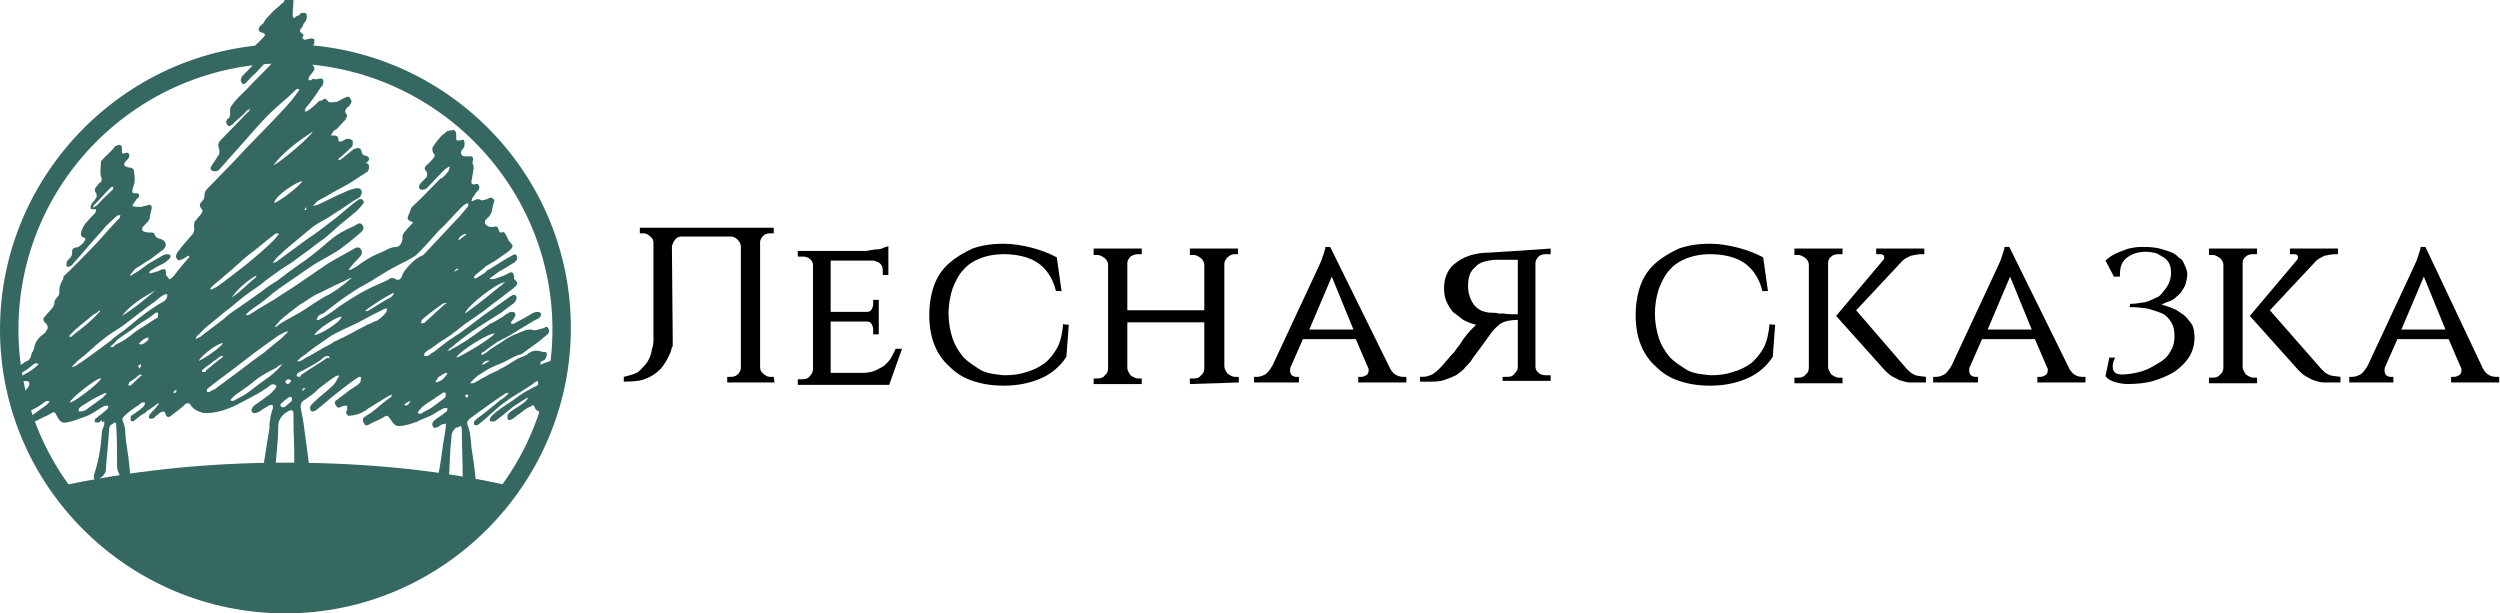 <?xml version="1.0" encoding="UTF-8"?> <svg xmlns="http://www.w3.org/2000/svg" xmlns:xlink="http://www.w3.org/1999/xlink" version="1.1" id="Layer_1" x="0px" y="0px" viewBox="0 0 311.8 76.5" style="enable-background:new 0 0 311.8 76.5;" xml:space="preserve"> <style type="text/css"> .st0{fill:#366862;} </style> <g> <g> <path d="M83.9,42.1c0,0.2,0,0.4,0,0.6v0.5l-0.1,0.1c-0.1,0.3-0.1,0.6-0.3,0.9c-0.3,0.7-0.6,1.2-1.1,1.8c-0.5,0.5-1,0.9-1.8,1.2 c-0.6,0.3-1.6,0.4-2.8,0.4V47c0.8-0.2,1.6-0.4,1.9-0.7s0.7-0.7,1-1.1c0.3-0.5,0.5-0.9,0.6-1.6c0.1-0.3,0.2-0.7,0.2-1.1V30.3 c0-0.3-0.1-0.6-0.4-0.8c-0.2-0.2-0.5-0.4-0.8-0.4h-0.5v-0.7h16.7v0.7h-0.5c-0.3,0-0.6,0.1-0.8,0.3c-0.2,0.2-0.4,0.5-0.4,0.8v15.6 c0,0.3,0.1,0.6,0.4,0.8c0.2,0.2,0.5,0.4,0.8,0.4h0.5l0.1,0.7h-5.9v-0.7h0.5c0.3,0,0.6-0.1,0.8-0.3c0.2-0.2,0.4-0.5,0.4-0.8V30.8 c0-0.3-0.1-0.6-0.4-0.9c-0.2-0.2-0.5-0.4-0.8-0.4H85c-0.3,0-0.6,0.1-0.8,0.4c-0.2,0.2-0.3,0.5-0.4,0.8L83.9,42.1z"></path> <path d="M110.9,48H99.5v-0.7h0.6c0.4,0,0.7-0.1,0.9-0.4c0.2-0.2,0.4-0.5,0.4-0.9V33.1c0-0.3-0.1-0.6-0.4-0.8 c-0.2-0.2-0.5-0.3-0.9-0.3h-0.6v-0.7h8.2c0.3,0,0.5,0,0.8-0.1c0.3,0,0.6-0.1,0.9-0.1c0.3,0,0.6-0.1,0.8-0.2 c0.2-0.1,0.4-0.1,0.6-0.2v3.6h-0.7v-0.6c0-0.3-0.1-0.6-0.3-0.8s-0.5-0.3-0.8-0.4h-5.4v6.4h4.5c0.3,0,0.5-0.1,0.6-0.3 c0.1-0.2,0.2-0.4,0.2-0.6v-0.6h0.7v4.3h-0.7V41c0-0.2-0.1-0.4-0.2-0.6c-0.1-0.2-0.3-0.3-0.6-0.3h-4.5v6.4h4c0.6,0,1.1-0.1,1.6-0.3 c0.4-0.2,0.8-0.4,1.1-0.6c0.3-0.3,0.6-0.6,0.8-0.9c0.2-0.4,0.4-0.7,0.6-1.2h0.8L110.9,48z"></path> <path d="M133.3,40.5l-0.3,4c-0.7,1.1-1.8,2.1-3.2,2.7c-1.4,0.6-2.9,0.9-4.6,0.9c-1.5,0-2.7-0.2-3.9-0.6s-2.1-1-2.9-1.8 c-0.8-0.7-1.5-1.7-1.9-2.8c-0.4-1-0.6-2.3-0.6-3.6c0-1.3,0.2-2.6,0.6-3.7s1-2,1.9-2.8c0.8-0.7,1.8-1.3,2.9-1.8 c1.1-0.4,2.4-0.6,3.9-0.6c1.1,0,2.3,0.2,3.5,0.5c1.1,0.3,2.2,0.7,3.1,1.2l0.6,4.2h-0.7c-0.4-1.7-1.3-2.9-2.4-3.6s-2.6-1-4.2-1 c-1,0-2,0.2-2.8,0.5c-0.8,0.3-1.6,0.8-2.1,1.4c-0.6,0.6-1,1.4-1.4,2.4c-0.3,0.9-0.5,2-0.5,3.1s0.2,2.2,0.5,3.1 c0.3,0.9,0.8,1.7,1.4,2.4c0.6,0.6,1.4,1.1,2.2,1.6c0.8,0.4,1.8,0.5,2.8,0.6h0.1c0.9,0,1.9-0.1,2.7-0.4c0.8-0.2,1.6-0.6,2.3-1.1 c0.6-0.5,1.1-1.1,1.6-2c0.4-0.8,0.6-1.8,0.7-2.9C132.7,40.5,133.3,40.5,133.3,40.5z"></path> <path d="M148.4,47.9v-0.7h0.5c0.4,0,0.7-0.1,0.9-0.4c0.3-0.2,0.4-0.5,0.4-0.9v-5.7h-9.6v5.7c0,0.3,0.2,0.6,0.4,0.9 c0.3,0.2,0.6,0.4,0.9,0.4h0.5v0.7h-6v-0.7h0.5c0.4,0,0.7-0.1,0.9-0.4c0.3-0.2,0.4-0.5,0.4-0.9V33c0-0.3-0.2-0.6-0.4-0.8 c-0.3-0.2-0.6-0.4-0.9-0.4h-0.5V31h6v0.7h-0.5c-0.3,0-0.6,0.1-0.9,0.3c-0.2,0.2-0.4,0.5-0.4,0.8v5.9h9.6V33c0-0.3-0.2-0.6-0.4-0.8 c-0.3-0.2-0.6-0.4-0.9-0.4h-0.5V31h6v0.7H154c-0.3,0-0.6,0.1-0.9,0.4c-0.2,0.2-0.4,0.5-0.4,0.8v12.8c0,0.3,0.2,0.6,0.4,0.9 c0.3,0.2,0.6,0.4,0.9,0.4h0.5v0.7L148.4,47.9z"></path> <path d="M173.2,45.6c0.2,0.5,0.5,0.9,0.8,1.1s0.7,0.3,1,0.3h0.4v0.7h-6v-0.7h0.4c0.2,0,0.4-0.1,0.6-0.2c0.2-0.1,0.3-0.4,0.3-0.6 c0-0.1,0-0.3-0.1-0.4l-1.5-3.5h-6.6l-1.5,3.4c-0.1,0.2-0.1,0.3-0.1,0.5c0,0.3,0.1,0.5,0.2,0.6c0.2,0.1,0.3,0.2,0.5,0.2h0.4v0.7 h-5.6v-0.7h0.4c0.3,0,0.6-0.1,1-0.3c0.3-0.2,0.6-0.6,0.9-1.1l5.6-12c0.2-0.4,0.3-0.7,0.5-1.1c0.1-0.3,0.2-0.6,0.3-0.9 c0.1-0.3,0.2-0.6,0.2-0.8h0.6L173.2,45.6z M168.8,41.1l-2.7-6.6l-2.8,6.6H168.8z"></path> <path d="M193.4,31v0.7h-0.6c-0.4,0-0.7,0.1-0.9,0.3c-0.2,0.2-0.4,0.5-0.4,0.8v12.9c0,0.3,0.1,0.6,0.4,0.8c0.2,0.2,0.5,0.3,0.9,0.3 h0.6v0.7h-6V47h0.6c0.4,0,0.7-0.1,0.9-0.4c0.2-0.2,0.4-0.5,0.4-0.8v-5.9c-1,0-1.8,0.2-2.2,0.5c-0.4,0.3-0.8,0.7-1.1,1.1l-1.3,1.8 c-0.3,0.4-0.6,0.8-0.9,1.2c-0.3,0.4-0.4,0.7-0.5,0.7c-0.2,0.3-0.5,0.5-0.7,0.8c-0.3,0.3-0.6,0.5-1,0.8c-0.4,0.2-0.9,0.4-1.5,0.6 c-0.5,0.2-1.3,0.2-2,0.2h-1V47c0.4,0,0.7,0,1-0.1s0.6-0.2,0.8-0.4c0.3-0.2,0.5-0.4,0.7-0.6c0.2-0.2,0.5-0.5,0.7-0.8 c0.3-0.3,0.5-0.6,0.8-0.9s0.5-0.6,0.7-0.9c0.3-0.3,0.5-0.7,0.7-1l0,0c0.2-0.3,0.5-0.6,0.8-1c0.3-0.3,0.6-0.6,0.8-0.8 c-0.5-0.1-1-0.3-1.6-0.6c-0.4-0.3-0.8-0.6-1.3-1c-0.3-0.4-0.6-0.8-0.8-1.3s-0.3-1-0.3-1.6c0-1.4,0.5-2.6,1.6-3.3 c1-0.8,2.5-1.2,4.2-1.2L193.4,31z M189.3,39.2v-6.8h-1.8c-0.3,0-0.7,0-1.1,0c-1,0.1-1.9,0.3-2.4,0.9c-0.6,0.5-0.9,1.2-0.9,2.3 c0,0,0,0.1,0,0.2c0,0.5,0.1,0.8,0.2,1.2c0.2,0.5,0.4,0.9,0.7,1.2c0.3,0.3,0.6,0.5,0.9,0.6c0.3,0.1,0.7,0.2,1,0.2 c0.4,0,0.7,0,1,0.1c0.3,0,0.5,0,0.7,0C187.7,39.2,189.3,39.2,189.3,39.2z"></path> <path d="M221.4,40.5l-0.3,4c-0.7,1.1-1.8,2.1-3.2,2.7s-2.9,0.9-4.6,0.9c-1.5,0-2.7-0.2-3.9-0.6s-2.1-1-2.9-1.8 c-0.8-0.7-1.5-1.7-1.9-2.8c-0.4-1-0.6-2.3-0.6-3.6c0-1.3,0.2-2.6,0.6-3.7c0.4-1.1,1-2,1.9-2.8c0.8-0.7,1.8-1.3,2.9-1.8 c1.1-0.4,2.4-0.6,3.9-0.6c1.1,0,2.3,0.2,3.5,0.5c1.1,0.3,2.2,0.7,3.1,1.2l0.6,4.2h-0.7c-0.4-1.7-1.3-2.9-2.4-3.6 c-1.1-0.7-2.6-1-4.2-1c-1,0-2,0.2-2.8,0.5c-0.8,0.3-1.6,0.8-2.1,1.4c-0.6,0.6-1,1.4-1.4,2.4c-0.3,0.9-0.5,2-0.5,3.1 s0.2,2.2,0.5,3.1c0.3,0.9,0.8,1.7,1.4,2.4c0.6,0.6,1.4,1.1,2.2,1.6c0.8,0.4,1.8,0.5,2.8,0.6h0.1c0.9,0,1.9-0.1,2.7-0.4 c0.8-0.2,1.6-0.6,2.3-1.1c0.6-0.5,1.1-1.1,1.6-2c0.4-0.8,0.6-1.8,0.7-2.9C220.7,40.5,221.4,40.5,221.4,40.5z"></path> <path d="M228,45.8c0,0.3,0.2,0.6,0.4,0.9c0.3,0.2,0.6,0.4,0.9,0.4h0.5v0.7h-6v-0.7h0.5c0.4,0,0.7-0.1,0.9-0.4 c0.3-0.2,0.4-0.5,0.4-0.9V33c0-0.3-0.2-0.6-0.4-0.8c-0.3-0.2-0.6-0.4-0.9-0.4h-0.5V31h6v0.7h-0.5c-0.4,0-0.7,0.1-0.9,0.3 c-0.3,0.2-0.4,0.5-0.4,0.8L228,45.8L228,45.8z M237.8,46c0.3,0.3,0.6,0.6,0.9,0.7c0.3,0.2,0.8,0.2,1.5,0.3v0.7H239 c-0.2,0-0.5,0-0.8,0c-0.3,0-0.7-0.1-1-0.2c-0.4-0.1-0.7-0.3-1.1-0.5c-0.4-0.2-0.7-0.5-1.1-0.9l-6-6.7l5.9-7 c0.1-0.1,0.1-0.2,0.1-0.3c0-0.3-0.2-0.4-0.5-0.4h-0.5v-0.7h6v0.7h-0.3c-0.5,0-0.9,0.1-1.4,0.2c-0.4,0.2-0.8,0.4-1,0.6l-5.8,6.2 L237.8,46z"></path> <path d="M257.9,45.6c0.2,0.5,0.5,0.9,0.8,1.1s0.6,0.3,1,0.3h0.4v0.7h-6v-0.7h0.4c0.2,0,0.4-0.1,0.6-0.2c0.2-0.1,0.3-0.4,0.3-0.6 c0-0.1,0-0.3-0.1-0.4l-1.5-3.5h-6.6l-1.5,3.4c-0.1,0.2-0.1,0.3-0.1,0.5c0,0.3,0.1,0.5,0.2,0.6c0.2,0.1,0.3,0.2,0.5,0.2h0.4v0.7 h-5.6v-0.7h0.4c0.3,0,0.6-0.1,1-0.3c0.3-0.2,0.6-0.6,0.9-1.1l5.6-12c0.2-0.4,0.3-0.7,0.5-1.1c0.1-0.3,0.2-0.6,0.3-0.9 c0.1-0.3,0.2-0.6,0.2-0.8h0.6L257.9,45.6z M253.4,41.1l-2.7-6.6l-2.8,6.6H253.4z"></path> <path d="M262.6,32.5c0.4-0.4,1-0.8,1.8-1.1c0.3-0.1,0.7-0.3,1.1-0.4c0.5-0.1,0.9-0.2,1.6-0.2h0.4c0.8,0,1.6,0.1,2.2,0.3 c0.7,0.2,1.3,0.4,1.7,0.7c0.2,0.2,0.4,0.4,0.6,0.5c0.2,0.1,0.3,0.4,0.4,0.6c0.2,0.4,0.4,0.9,0.4,1.3s-0.1,0.8-0.2,1.2 s-0.4,0.7-0.6,1.1c-0.1,0.1-0.3,0.3-0.4,0.4c-0.2,0.1-0.3,0.3-0.5,0.4c-0.1,0.1-0.3,0.2-0.6,0.3c-0.3,0.1-0.6,0.2-0.9,0.4 c0.8,0.2,1.5,0.5,1.9,0.7c0.4,0.3,0.8,0.5,1.1,0.8s0.5,0.6,0.8,1c0.2,0.4,0.3,0.9,0.3,1.6c0,0.8-0.2,1.6-0.6,2.3 c-0.4,0.7-1,1.3-1.8,1.9c-0.8,0.5-1.7,0.9-2.7,1.2c-1,0.3-2.2,0.4-3.4,0.4c-1.4-0.1-2.3-0.5-2.6-1l0.5-2.4v0.1h0.7 c-0.2,0.4-0.3,0.7-0.3,1.1c0,0.7,0.4,1,1.1,1h0.3c1.4-0.1,2.6-0.4,3.6-1c0.5-0.3,0.9-0.5,1.3-0.8s0.6-0.6,0.8-0.9 c0.4-0.6,0.6-1.2,0.6-2.1c0-0.7-0.1-1.2-0.4-1.7c-0.3-0.5-0.7-0.9-1.1-1.1c-0.5-0.2-1.1-0.4-1.8-0.6c-0.6-0.1-1.4-0.2-2.3-0.2 l0.1-0.5v0.1c0.5,0,1.1-0.1,1.8-0.2c0.5-0.1,1-0.4,1.7-0.7c0.3-0.2,0.6-0.6,0.9-1s0.5-0.8,0.6-1.3c0.1-0.5,0.1-0.9,0-1.4 c-0.1-0.4-0.3-0.8-0.7-1.1c-0.2-0.1-0.3-0.2-0.5-0.3c-0.2-0.1-0.3-0.2-0.5-0.3c-0.4-0.1-0.9-0.2-1.4-0.2c-1,0-1.8,0.3-2.4,0.8 c-0.6,0.5-0.8,1.1-0.8,2.1c0,0.1,0,0.1,0,0.2l0,0h-0.7v0.1L262.6,32.5z"></path> <path d="M279.7,45.8c0,0.3,0.2,0.6,0.4,0.9c0.3,0.2,0.6,0.4,0.9,0.4h0.5v0.7h-6v-0.7h0.5c0.4,0,0.7-0.1,0.9-0.4 c0.3-0.2,0.4-0.5,0.4-0.9V33c0-0.3-0.2-0.6-0.4-0.8c-0.3-0.2-0.6-0.4-0.9-0.4h-0.5V31h6v0.7h-0.5c-0.4,0-0.7,0.1-0.9,0.3 c-0.3,0.2-0.4,0.5-0.4,0.8V45.8z M289.5,46c0.3,0.3,0.6,0.6,0.9,0.7c0.3,0.2,0.8,0.2,1.5,0.3v0.7h-1.3c-0.2,0-0.5,0-0.8,0 s-0.7-0.1-1-0.2c-0.4-0.1-0.7-0.3-1.1-0.5c-0.4-0.2-0.7-0.5-1.1-0.9l-6-6.7l5.9-7c0.1-0.1,0.1-0.2,0.1-0.3c0-0.3-0.2-0.4-0.5-0.4 h-0.5v-0.7h6v0.7h-0.3c-0.5,0-0.9,0.1-1.4,0.2c-0.4,0.2-0.8,0.4-1,0.6l-5.8,6.2L289.5,46z"></path> <path d="M309.5,45.6c0.2,0.5,0.5,0.9,0.8,1.1c0.3,0.2,0.6,0.3,1,0.3h0.4v0.7h-6v-0.7h0.4c0.2,0,0.4-0.1,0.6-0.2 c0.2-0.1,0.3-0.4,0.3-0.6c0-0.1,0-0.3-0.1-0.4l-1.5-3.5H299l-1.5,3.4c-0.1,0.2-0.1,0.3-0.1,0.5c0,0.3,0.1,0.5,0.2,0.6 c0.2,0.1,0.3,0.2,0.5,0.2h0.4v0.7H293v-0.7h0.4c0.3,0,0.6-0.1,1-0.3c0.3-0.2,0.6-0.6,0.9-1.1l5.6-12c0.2-0.4,0.3-0.7,0.5-1.1 c0.1-0.3,0.2-0.6,0.3-0.9c0.1-0.3,0.2-0.6,0.2-0.8h0.6L309.5,45.6z M305,41.1l-2.7-6.6l-2.8,6.6H305z"></path> </g> <g> <path class="st0" d="M35.6,76.5C16,76.5,0,60.6,0,41.1S16,5.5,35.6,5.5c19.7,0,35.6,15.9,35.6,35.4S55.2,76.5,35.6,76.5z M35.6,7.9C17.2,7.9,2.3,22.8,2.3,41.1s14.9,33.1,33.3,33.1s33.3-14.8,33.3-33.1S53.9,7.9,35.6,7.9z"></path> <path class="st0" d="M69.4,48.9c-0.1-0.1-0.4-0.4-0.4-0.7c-0.1-0.5-0.3-1.1-0.3-1.6c0-0.3,0-0.5,0.3-0.8c0.1-0.1,0.3-0.4,0.1-0.7 c-0.1-0.3-0.4-0.1-0.7,0c-0.1,0-0.1,0.1-0.3,0.1c-0.1,0.1-0.4,0.1-0.7,0.3c0-0.4,0.1-0.5,0.3-0.5c0.3-0.1,0.4-0.3,0.5-0.7 c0-0.3,0-0.4-0.3-0.4c-0.1,0-0.4,0-0.5-0.1c-0.4-0.1-0.8-0.1-1.2,0.1c-0.1,0.1-0.3,0.1-0.4,0.3c-0.5,0.3-1.1,0.4-1.5,0.7 c-0.7,0.4-1.2,0.8-1.9,1.1c-0.4,0.3-0.8,0.4-1.4,0.7c-0.4,0.3-1,0.5-1.4,0.8c-0.3,0.1-0.4,0.3-0.7,0.3c-0.1,0-0.1,0-0.3,0 c0.4-0.4,0.8-0.9,1.4-1.2c0.7-0.5,1.5-0.9,2.3-1.2c1-0.4,1.6-0.9,2.6-1.2c0,0,0,0,0.1,0c0.7-0.5,1.5-1.1,2.2-1.6 c0.4-0.3,0.8-0.7,1.1-0.9c0.1-0.1,0.3-0.4,0.1-0.7c-0.1-0.3-0.4-0.3-0.5-0.1c-0.1,0-0.3,0.1-0.4,0.1c-0.4,0.1-0.8,0.3-1.2,0.1 c-0.3,0-0.5,0-0.8,0.1c-1,0.4-1.9,0.7-2.7,1.3c-0.7,0.5-1.5,0.9-2.2,1.5c-0.1,0.1-0.3,0.1-0.5,0.3c0,0,0-0.1-0.1-0.1 c0.1-0.1,0.1-0.3,0.3-0.3c0.5-0.4,1.2-0.9,1.8-1.3c0.3-0.1,0.5-0.3,0.8-0.4c1-0.5,1.8-1.1,2.7-1.6c0.5-0.3,1.1-0.7,1.6-0.9 c0.1-0.1,0.3-0.3,0.3-0.5c-0.1-0.3-0.3-0.3-0.5-0.3s-0.5,0.1-0.8,0.3c-0.7,0.4-1.4,0.8-2,1.1c-0.1,0.1-0.3,0.1-0.4,0.1 c0,0,0-0.1-0.1-0.1c0.1-0.3,0.4-0.5,0.5-0.8c0.1-0.1,0.1-0.4,0-0.5c-0.1-0.1-0.3-0.1-0.4-0.1c-0.1,0-0.3,0-0.3,0.1 c-0.3,0.1-0.5,0.3-0.8,0.5c-0.5,0.3-1.1,0.7-1.6,0.9c-1.2,0.8-2.4,1.8-3.8,2.6c-0.4,0.3-0.8,0.4-1.2,0.7c0,0-0.1,0-0.3,0 c0.4-0.3,0.7-0.5,1-0.8c1.8-1.5,3.8-2.7,5.7-3.9c0.5-0.4,1.1-0.8,1.6-1.2c0.3-0.3,0.4-0.7,0.3-0.8c-0.1-0.3-0.4-0.3-0.8,0 c-1.1,0.8-2.3,1.6-3.4,2.4c-1.2,0.9-2.4,1.9-3.7,2.7c-0.8,0.5-1.6,1.2-2.4,1.8c-0.3,0.1-0.5,0.4-0.8,0.5c-0.1,0-0.3,0-0.4,0 c0-0.1,0-0.3,0.1-0.4c0.1-0.1,0.4-0.4,0.7-0.5c0.7-0.5,1.2-0.9,1.9-1.3c0.8-0.5,1.6-1.2,2.4-1.8c1-0.7,1.8-1.2,2.7-1.9 c0.8-0.7,1.8-1.3,2.6-2c0.4-0.3,0.7-0.5,1-0.8s0.3-0.5-0.1-0.8c-0.1-0.1-0.1-0.3-0.1-0.4c0-0.5-0.3-0.7-0.7-0.4 c-0.5,0.3-1.2,0.5-1.8,0.7c-0.1,0-0.3,0-0.5,0v-0.1c0.4-0.3,0.7-0.5,1.1-0.8c0.7-0.4,1.4-0.8,2-1.2c0.1-0.1,0.3-0.3,0.3-0.4 s0-0.4-0.1-0.5c-0.1-0.1-0.3-0.1-0.4,0c-1,0.5-2,1.2-3,1.8c-0.3,0.1-0.4,0.3-0.5,0.4c-0.4,0.3-0.7,0.4-1.1,0.7c0,0-0.1,0-0.3,0 c0-0.1,0-0.1,0.1-0.3c0.4-0.4,1-0.8,1.4-1.2c0.7-0.4,1.4-0.8,1.9-1.2c0.4-0.3,0.8-0.5,1.2-0.9c0.3-0.3,0.3-0.5,0-0.8 c-0.1-0.1-0.3-0.3-0.3-0.4C63,29,62.8,28.8,62.6,29c-0.3,0-0.3,0-0.4-0.3c-0.1-0.5-0.3-0.5-0.7-0.4c-0.3,0.1-0.8-0.1-1-0.4 c-0.1-0.4,0.1-0.5,0.3-0.7l0.1-0.1c0.3-0.3,0.5-0.7,0.5-1.1c0-0.1,0.1-0.3,0.1-0.5c0.1-0.3,0.3-0.5,0-0.7c-0.3-0.3-0.4-0.1-0.7,0 c-0.1,0-0.1,0.1-0.3,0.1c-0.1,0-0.3,0.1-0.4,0.1c-0.5-0.3-0.8-0.1-1.2,0.1c0,0,0,0-0.1,0c0-0.1,0.1-0.3,0.1-0.4 c0.3-0.3,0.4-0.7,0.7-0.9c0.1-0.1,0.3-0.4,0.1-0.7c-0.1-0.3-0.4-0.1-0.5-0.1c0,0,0,0-0.1,0c-0.3,0-0.3-0.1-0.3-0.4 c0-0.1,0.1-0.4,0.1-0.5c0-0.3,0.1-0.4,0.1-0.7c0.1-0.3,0.1-0.7,0-0.9c-0.1-0.1-0.1-0.4,0-0.5c0-0.4,0-0.5-0.4-0.5 c-0.3,0-0.4,0-0.7,0c-0.4-0.1-0.5-0.4-0.3-0.8c0.1-0.1,0.3-0.3,0.3-0.4s0.1-0.4,0-0.7c-0.1-0.3-0.3-0.1-0.5-0.1h-0.1 c-0.3,0.1-0.4,0-0.4-0.3c0-0.1,0-0.1,0-0.3c0-0.3,0-0.5-0.3-0.7c-0.1,0-0.4,0.1-0.7,0.1c-0.3,0.1-0.4,0.4-0.7,0.5 c-0.4,0.4-0.8,0.9-1.2,1.5c-0.1,0.1-0.1,0.4,0,0.7c0.3,0.4,0.3,0.5-0.1,0.9c-0.3,0.3-0.4,0.5-0.7,0.7c-0.3,0.3-0.3,0.5,0,0.8 c0.1,0.3,0.1,0.4,0,0.7c-0.3,0.3-0.4,0.4-0.7,0.7c-0.3,0.3-0.3,0.7-0.1,0.8c0.1,0.1,0.5,0.1,0.8-0.1l0,0c0.8-0.8,1.5-1.6,2.3-2.4 c0.1-0.1,0.3-0.1,0.4-0.3c0.1,0,0.3,0,0.1,0.3c0,0.1-0.1,0.3-0.1,0.3c-0.3,0.3-0.5,0.7-1,0.9c-1.1,1.1-2.2,2.3-3.4,3.4 c-0.1,0.1-0.3,0.3-0.3,0.5c-0.1,0.3-0.1,0.4-0.3,0.7c-0.1,0.4-0.1,0.5,0.3,0.7c0.3,0.1,0.4,0.1,0.1,0.4c-0.3,0.3-0.5,0.5-0.8,0.9 c-0.3,0.3-0.3,0.5-0.3,0.8c0,0.5-0.3,1.1-0.8,1.1c-0.7,0-1.2,0.4-1.9,0.7c-1.1,0.4-2.2,1.1-3.1,1.8c-0.3,0.1-0.5,0.3-0.8,0.4 c0,0,0-0.1-0.1-0.1c0.1-0.1,0.3-0.4,0.4-0.5c0.3-0.4,0.7-0.7,1-1.1c0.3-0.3,0.3-0.7,0.1-0.9c-0.1-0.3-0.5-0.3-0.8-0.1 c-1.2,0.7-2.4,1.3-3.5,2c-1.2,0.8-2.3,1.6-3.5,2.4c-1,0.7-1.9,1.2-2.9,1.9c-0.7,0.4-1.5,0.9-2.2,1.3c-0.4,0.3-0.8,0.5-1.1,0.7 c-0.1,0-0.1,0-0.3,0c0,0,0,0,0-0.1c0.1-0.1,0.1-0.1,0.3-0.3c0.3-0.3,0.7-0.5,1.1-0.8c0.7-0.5,1.2-0.9,1.9-1.5 c0.5-0.4,1.2-0.9,1.8-1.3c1-0.7,1.9-1.3,2.9-2c0.7-0.5,1.5-0.9,2.2-1.3c0.7-0.4,1.4-0.8,2-1.3c0.7-0.5,1.5-1.2,2.2-1.8 c0.3-0.3,0.3-0.7,0.1-0.8c-0.1-0.3-0.5-0.3-0.7-0.1c-0.5,0.3-1.1,0.5-1.6,0.8c-1,0.5-1.8,1.2-2.6,1.9c-1,0.8-1.9,1.6-3,2.3 c-1,0.7-1.8,1.3-2.7,2c-0.7,0.4-1.4,0.9-1.9,1.3c-1,0.7-1.8,1.3-2.7,1.9c-0.7,0.5-1.4,0.9-2,1.5c-1,0.8-2,1.5-3,2.3 c-0.1,0.1-0.4,0.1-0.5,0.3c0,0,0-0.1-0.1-0.1c0.1-0.1,0.1-0.3,0.3-0.4c0.3-0.3,0.5-0.5,0.8-0.8c0.8-0.7,1.6-1.3,2.4-2 c0.7-0.5,1.4-1.1,2-1.6c0.8-0.7,1.8-1.3,2.6-1.9c0.8-0.7,1.6-1.2,2.4-1.8c0.7-0.5,1.5-0.9,2.2-1.5c1-0.7,1.8-1.3,2.7-2 c0.8-0.5,1.5-1.2,2.3-1.9c0.8-0.7,1.6-1.3,2.4-2c0.3-0.3,0.5-0.5,0.8-0.9c0.1-0.1,0.1-0.4-0.1-0.5c-0.1-0.1-0.4-0.1-0.5,0 c-1,0.7-1.8,1.5-2.7,2.2c-1.2,0.9-2.4,1.9-3.8,2.8c-1.2,0.9-2.6,1.9-3.8,2.8c-0.1,0-0.1,0-0.4,0.1c0.3-0.4,0.5-0.7,1-1.1 c0.7-0.7,1.5-1.3,2.2-1.9c1.1-0.9,2-1.8,3.3-2.4c0.7-0.4,1.2-0.8,1.9-1.2c0.8-0.5,1.5-1.1,2.3-1.5c0.3-0.1,0.5-0.7,0.4-0.9 c-0.1-0.3-0.4-0.4-0.8-0.3c-0.5,0.1-1,0.3-1.4,0.5c-1.2,0.5-2.3,1.1-3.4,1.6c-0.1,0-0.3,0-0.4,0.1v-0.1c0.3-0.3,0.4-0.5,0.8-0.7 c1-0.5,1.9-1.1,2.9-1.6c1-0.5,1.9-1.2,2.9-1.8c0.3-0.1,0.4-0.7,0.3-0.9c-0.1-0.3-0.5-0.3-0.8-0.1c-0.5,0.3-1,0.5-1.5,0.9 c-1.1,0.7-2,1.2-3.1,1.9c-1,0.5-1.8,1.2-2.7,1.8c0.5,1.1,0.3,1.1,0.1,1.1v-0.1c0.1-0.1,0.1-0.3,0.3-0.3c0.7-0.5,1.2-1.1,1.9-1.6 c0.3-0.3,0.5-0.5,0.8-0.7c1-0.5,2-1.1,2.9-1.8c0.7-0.4,1.2-0.9,1.9-1.5c0.4-0.3,0.3-0.7-0.3-0.8c-0.3-0.1-0.4-0.3-0.4-0.5 c-0.1-0.4-0.3-0.5-0.7-0.4c-0.1,0-0.1,0.1-0.3,0.1c-0.5,0.4-1.1,0.9-1.6,1.3c0,0-0.1,0-0.3,0.1c0,0,0,0,0-0.1 c0.1-0.1,0.1-0.3,0.3-0.3c0.4-0.4,1-0.9,1.4-1.3c0.1-0.1,0.1-0.4,0.1-0.7c0-0.1-0.4-0.3-0.5-0.3c-0.3,0-0.5,0.1-0.8,0.3 c-0.4,0.1-0.5,0.1-0.5-0.3c0-0.3-0.3-0.4-0.5-0.4c-0.1,0-0.3,0-0.4,0c0.1-0.4,0.4-0.7,0.7-0.8c0.4-0.4,0.7-0.8,1.1-1.2 c0.1-0.3,0.3-0.4,0.1-0.7c-0.3-0.3-0.1-0.5,0.1-0.8c0.1-0.1,0.3-0.1,0.3-0.3c0.3-0.3,0.3-0.5,0.1-0.8c-0.1-0.3-0.4-0.3-0.7-0.1 c-0.3,0.1-0.7,0.4-1,0.5c-0.8,0.1-1,0.1-1.1-0.1c-0.3-0.3-0.4-0.4-0.7-0.1c-0.1,0-0.3,0.1-0.4,0.1c-0.4,0.4-0.8,0.8-1.4,1.2 c0,0-0.1,0.1-0.3,0.1c0,0,0,0-0.1,0c0-0.1,0.1-0.3,0.1-0.4c0.7-0.8,1.4-1.8,1.9-2.6c0.1-0.1,0.3-0.3,0.3-0.4 c0.1-0.4,0-0.8-0.4-0.7c-0.1,0-0.4,0.1-0.5,0.1C39.1,9.8,39,9.8,38.8,10c-0.1,0-0.3,0-0.3,0c0-0.1,0-0.3,0-0.3 c0.1-0.3,0.3-0.4,0.5-0.7c0.3-0.4,0.3-0.5,0-0.9c-0.1-0.3-0.1-0.4,0-0.7c0.1-0.1,0.1-0.1,0.3-0.3c0.4-0.5,0.3-0.8-0.3-0.9 c-0.3-0.1-0.3-0.3-0.1-0.4c0.1-0.1,0.3-0.3,0.3-0.4s0-0.4,0-0.5c-0.1-0.1-0.3-0.1-0.5-0.1c-0.1,0-0.3,0.1-0.4,0.1 C38,5,37.9,5,37.7,4.7c0.3-0.4,0.1-0.4,0-0.5C37.5,4,37.3,4,37.5,3.6c0.1-0.1,0.3-0.3,0.3-0.5c0.1-0.3,0.4-0.4,0.4-0.7 c0.1-0.1,0.1-0.5,0-0.7c-0.1-0.1-0.4-0.1-0.5-0.1s-0.3,0.1-0.4,0.3C37.1,2,36.9,2,36.8,2.2c-0.1,0.1-0.3,0-0.3-0.3 c0-0.7,0.1-1.2,0.1-1.9c-0.4,0-0.7,0-1.1,0c-0.1,0.1-0.1,0.4-0.3,0.4c-0.5,0.5-1.1,0.9-1.6,1.5c-0.3,0.3-0.5,0.5-0.7,0.9 c0,0.1-0.3,0.3-0.4,0.4c-0.4,0.4-0.3,0.8,0.3,0.9c0.3,0.1,0.3,0.3,0.1,0.5c-0.4,0.5-1,0.9-1.4,1.5c-0.1,0.1-0.3,0.4-0.4,0.5 c-0.3,0.4,0,0.7,0.4,0.7c0.1,0,0.3,0,0.4,0.1c0,0.1-0.1,0.3-0.1,0.4c-0.4,0.5-0.8,0.9-1.4,1.5c-0.1,0.1-0.3,0.3-0.3,0.4 c-0.1,0.3-0.1,0.5,0.1,0.7s0.4,0,0.5-0.1c0.4-0.4,0.7-0.8,1.1-1.1c0.8-0.8,1.6-1.8,2.4-2.6c0.3-0.3,0.7-0.7,1.1-0.9 c0.1-0.1,0.3,0,0.4-0.1c0,0.1,0,0.3-0.1,0.4c-0.5,0.7-1.2,1.3-1.8,2c-1,1.1-2,2-3,3.1c-0.7,0.7-1.4,1.3-2,2.2 c-0.1,0.1-0.1,0.4-0.1,0.7c0,0.4,0,0.7-0.3,0.8c-0.1,0.1-0.3,0.4-0.1,0.7s0.4,0.3,0.5,0.1c0.1,0,0.3-0.1,0.4-0.3 c0.5-0.5,1.1-0.9,1.6-1.5c0.1-0.1,0.3-0.1,0.4-0.3c0,0,0,0,0,0.1c-0.1,0.1-0.1,0.3-0.3,0.4c-1.1,1.1-2.2,2.3-3.3,3.4 c-0.1,0.1-0.3,0.3-0.3,0.4c-0.1,0.3-0.1,0.4,0,0.7c0.1,0.3,0.1,0.5,0,0.8c-0.3,0.4-0.5,0.8-0.8,1.2s-0.3,0.7,0,0.8 s0.5,0.1,0.8-0.1c0.8-0.9,1.6-1.8,2.4-2.7c1.2-1.3,2.4-2.8,3.8-4.2c1.1-1.1,2.3-2,3.4-3.1l0.1-0.1c0.1,0,0.3,0,0.3,0 c0,0.1,0,0.3-0.1,0.3c-0.5,0.7-1.1,1.5-1.8,2.2c-2,2.2-4.2,4.3-6.2,6.5c-1.1,1.1-2.2,2.3-3.3,3.4c-0.3,0.3-0.4,0.5-0.4,0.9 c0,0.3-0.1,0.5-0.3,0.7c-0.3,0.3-0.4,0.5-0.1,0.9c0.3,0.3,0.1,0.5-0.1,0.8c-0.3,0.3-0.4,0.5-0.7,0.8c-0.1,0.3-0.1,0.4-0.1,0.7 c0.1,0.3,0,0.5-0.1,0.8c-0.7,0.8-1.4,1.6-2,2.4c-0.1,0.3-0.3,0.5,0,0.8c0.1,0.3,0.4,0.1,0.7,0c0.3-0.1,0.4-0.3,0.7-0.4 c0,0,0,0,0.1,0c0,0.1,0,0.3-0.1,0.3c-0.4,0.5-1,1.1-1.5,1.8c-0.1,0.1-0.3,0.4-0.4,0.5c-0.1,0.1-0.4,0.4-0.5,0.3 c-0.1-0.1-0.3-0.4-0.4-0.5c0,0,0-0.1,0-0.3c0-0.4-0.1-0.5-0.5-0.4c-0.3,0.1-0.5,0.3-0.8,0.3C19.3,34,19,34,18.7,34.1 c0,0,0-0.1-0.1-0.1c0.1-0.1,0.1-0.3,0.3-0.3c0.4-0.3,0.8-0.5,1.2-0.7c0.3-0.1,0.7-0.4,1-0.7c0.1-0.1,0.3-0.4,0.1-0.5 c-0.1-0.1-0.3-0.1-0.4-0.1s-0.3,0.1-0.4,0.1c-0.7,0.4-1.2,0.7-1.9,1.1c-0.4,0.3-0.7,0.5-1.1,0.8c-0.4,0.3-0.7,0.4-1.1,0.7 c0,0,0-0.1-0.1-0.1c0.3-0.3,0.4-0.5,0.7-0.8c0.7-0.4,1.2-0.8,1.9-1.2c0.5-0.4,1.1-0.8,1.6-1.2c0.5-0.5,0.3-1.1-0.4-1.3 c-0.3-0.1-0.5-0.1-0.7-0.5c0-0.3-0.3-0.3-0.5-0.3s-0.5,0-0.8-0.1c-0.3-0.1-0.4-0.4-0.1-0.7c0.1-0.1,0.3-0.3,0.4-0.4 c0.3-0.3,0.4-0.5,0.4-0.9c0-0.1,0.1-0.3,0.1-0.4c0-0.1,0.1-0.3,0.1-0.4c0.1-0.4-0.1-0.7-0.5-0.5c-0.1,0-0.3,0.1-0.4,0.1 c-0.1,0-0.3,0.1-0.4,0.1c-0.4,0-0.7,0-1.1-0.1c0.1-0.3,0.3-0.5,0.5-0.8c0-0.1,0.1-0.1,0.3-0.3c0-0.1,0.1-0.3,0-0.4 c0-0.1-0.3-0.1-0.4-0.1h-0.1c-0.3,0-0.3-0.1-0.3-0.4c0.1-0.4,0.3-0.8,0.3-1.2c0-0.1,0-0.3,0-0.3c0-0.3-0.1-0.7-0.1-0.9 c0-0.3-0.3-0.3-0.4-0.4c-0.1,0-0.4,0-0.5-0.1c-0.4-0.1-0.4-0.4-0.1-0.7c0.1-0.1,0.3-0.3,0.4-0.5c0.1-0.4-0.1-0.7-0.5-0.5 c-0.4,0.1-0.4,0.1-0.4-0.4c0-0.1,0-0.3,0-0.3c0-0.3-0.3-0.4-0.5-0.3c-0.1,0-0.1,0.1-0.3,0.1c-0.5,0.7-1.2,1.2-1.8,1.9 c-0.1,1.3-0.1,1.6,0,1.9s0.1,0.4,0,0.7c-0.3,0.1-0.4,0.4-0.5,0.5c-0.3,0.3-0.4,0.5-0.1,0.9c0.1,0.3,0.1,0.5-0.1,0.7 c-0.1,0.3-0.4,0.4-0.5,0.7c-0.1,0.1-0.1,0.4-0.1,0.5c0,0.1,0.3,0.1,0.4,0.1s0.3,0,0.3,0c0,0.1-0.1,0.3-0.1,0.4 c-0.3,0.4-0.7,0.7-1,1.1c-0.4,0.4-0.7,0.9-0.8,1.5c0,0.3,0,0.4,0.3,0.5c0.3,0.1,0.3,0.3,0.1,0.5c-0.1,0.3-0.4,0.4-0.7,0.7 C9.1,30.9,9,31,9,31.4c0,0.4-0.1,0.7-0.4,0.9c-0.1,0.1-0.3,0.3-0.3,0.5c0,0.1,0,0.3,0,0.4c0.1,0.1,0.3,0.1,0.4,0 c0.1,0,0.3-0.1,0.4-0.3c1.2-1.3,2.4-2.8,3.7-4.2c0.5-0.7,1.2-1.2,1.8-1.8c0.1-0.1,0.3,0,0.4-0.1c0,0.1,0,0.3-0.1,0.4 c-1.2,1.2-2.3,2.6-3.5,3.8c-1.1,1.1-2.2,2.3-3.4,3.4c-0.1,0.1-0.1,0.1-0.1,0.3c-0.1,0.3-0.3,0.5-0.4,0.9c-0.1,0.3-0.1,0.4-0.1,0.7 c0,0.4,0,0.5-0.3,0.8c-0.1,0.1-0.3,0.4-0.3,0.5c0,0.7-0.4,0.9-0.7,1.3c-0.3,0.3-0.4,0.5-0.7,0.8c0,0.3,0.1,0.5,0.4,0.7 C6,40.7,6,41,5.8,41.2c-0.1,0.3-0.4,0.5-0.7,0.7c-0.4,0.4-0.7,0.8-0.8,1.3c0,0.1-0.1,0.3-0.1,0.4c-0.1,0.3-0.3,0.4-0.3,0.7 c-0.1,0.4-0.3,0.7-0.7,0.8c-0.4,0.3-0.8,0.5-1.2,0.9c0.1,0.7,0.3,1.3,0.4,1.9c0.1-0.1,0.3-0.1,0.4-0.3c0.3-0.1,0.5-0.1,0.8,0 c0.1,0.3,0.1,0.4-0.1,0.7C3.3,48.6,3,48.9,2.9,49c0.1,0.8,0.4,1.6,0.7,2.3c0.7-0.3,1.4-0.7,1.9-1.1c0.1-0.1,0.3-0.3,0.7-0.1 c-0.1,0.1-0.3,0.3-0.4,0.4c-0.5,0.4-1,0.7-1.5,1.1c-0.3,0.1-0.4,0.4-0.3,0.7c0.1,0.3,0.4,0.3,0.7,0.1c0.5-0.3,1.1-0.5,1.6-0.8 c0.5-0.3,0.5-0.3,0.8,0.3c0.3,0.5,0.5,0.9,1.1,0.8c0.8-0.1,1.5-0.4,2.3-0.7c0.4-0.1,0.7-0.3,1.1-0.5c0.5-0.3,1-0.7,1.5-0.9 c0.1,0,0.3,0,0.4,0c0,0.1,0,0.3-0.1,0.4c-0.3,0.3-0.5,0.4-0.8,0.7c-0.3,0.1-0.4,0.4-0.7,0.5c-0.1,0.1-0.1,0.3-0.1,0.4 c0.1,0.1,0.3,0.1,0.4,0.1c0.3,0,0.4-0.3,0.5-0.3c0,0.3,0.1,0.3,0.3,0.1c0,0.1,0,0.4,0,0.5c-0.1,0.3-0.3,0.7-0.3,0.9 c-0.1,1.9-0.4,3.6-1,5.4v0.1c0,0.4,0.1,0.5,0.4,0.4c0.5-0.1,1.1-0.7,1.1-1.2c0.1-1.6,0.3-3.2,0.4-4.9c0-0.4,0.1-0.7,0.4-0.8 c0.4-0.3,0.5-0.3,0.5,0.3c0.1,1.6,0.1,3.2,0.1,4.9c0,0.4,0.1,0.7,0.3,1.1c0.1,0.4,0.5,0.5,1,0.4c0.3-0.1,0.4-0.4,0.3-0.8 c-0.1-1.3-0.3-2.6-0.5-3.9c-0.1-0.8,0-1.6-0.4-2.4c-0.1-0.3,0-0.4,0.3-0.7c0.4-0.4,1-0.8,1.4-1.1c0.3-0.1,0.5-0.4,0.7-0.5 c0.1,0,0.3,0,0.4,0c0,0.1-0.1,0.3-0.1,0.4c-0.4,0.4-0.8,0.7-1.4,1.1c-0.1,0.1-0.3,0.1-0.3,0.3c0,0.1,0,0.4,0,0.5 c0,0,0.3,0.1,0.4,0c0.4-0.3,0.8-0.7,1.2-0.9c0.3-0.1,0.4-0.4,0.7-0.5c0.4-0.3,0.7-0.5,1.1-0.8h0.1c0,0.1,0,0.1,0,0.1 c-0.3,0.3-0.5,0.7-0.8,0.9c-0.1,0.1-0.3,0.4-0.4,0.5c-0.1,0.3,0,0.5,0.3,0.4c0.3,0,0.4-0.1,0.5-0.3c0.3-0.1,0.4-0.4,0.7-0.5 c0.3-0.1,0.4-0.1,0.5,0.1c0.1,0.5,0.4,0.7,0.8,0.3c0.5-0.4,1.1-0.8,1.5-1.2c0.1-0.1,0.3-0.3,0.4-0.3c0.1,0,0.3,0,0.4,0.1 c0.4,0.7,1,0.9,1.6,1.1c1.4,0.1,2.6-0.3,3.8-0.8c0.8-0.4,1.6-0.8,2.3-1.2c0.8-0.4,1.6-0.9,2.4-1.5c0.1-0.1,0.4-0.1,0.5,0 c0.3,0.1,0.1,0.4,0,0.5c-0.3,0.3-0.4,0.5-0.7,0.7c-0.5,0.4-1.2,0.9-1.8,1.3c-0.4,0.3-0.5,0.7-0.4,0.8c0.1,0.3,0.5,0.3,1,0 c0.4-0.3,0.8-0.5,1.1-0.7c0.1-0.1,0.3-0.1,0.5-0.1c0,0.1,0.1,0.4,0,0.5c-0.1,0.4-0.3,0.9-0.3,1.3c-0.1,0.4-0.1,0.8-0.1,1.2 c-0.3,1.6-0.5,3.2-0.8,4.9c-0.1,0.8-0.4,1.6-0.5,2.6c0,0.3-0.1,0.5-0.1,0.8c0,0.1,0,0.4,0.1,0.5c0.1,0.1,0.4,0.1,0.5-0.1 c0-0.1,0.1-0.1,0.3-0.3c0.3-0.1,0.5-0.4,0.8-0.5s0.4-0.5,0.4-0.8c0-0.5,0-1.1,0-1.6c0.1-1.9,0.4-3.9,0.4-5.8c0-1.1,0.7-1.6,1.4-2 c0.3-0.1,0.5,0,0.5,0.4c0,0.3,0,0.7,0,0.9c0,1.5,0.1,2.8,0.1,4.3c0,1.2,0,2.3,0,3.5c0,0.8,0.7,1.6,1.4,1.8c0.5,0,0.8-0.1,0.8-0.8 c0-0.5-0.1-0.9-0.1-1.5c-0.3-2-0.5-3.9-0.8-5.9c-0.1-1.1-0.3-2-0.5-3.1c0-0.4,0-0.5,0.3-0.8c0.7-0.5,1.4-0.9,1.9-1.5 c0.7-0.5,1.4-1.1,2.2-1.6c0.1,0,0.3-0.1,0.3-0.1s0,0.1,0.1,0.1c-0.3,0.4-0.4,0.8-0.7,1.1c-0.8,0.8-1.8,1.5-2.6,2.3 c-0.3,0.3-0.4,0.5-0.3,0.8c0.1,0.3,0.4,0.3,0.8,0c0.5-0.4,1.1-0.9,1.8-1.5c1-0.8,2-1.6,3-2.3c0.1-0.1,0.3-0.1,0.4-0.3 c0.3,0,0.4,0,0.3,0.3c0,0.3-0.1,0.5-0.4,0.7c-0.4,0.3-0.8,0.5-1.2,0.8c-0.4,0.4-1,0.7-1.4,1.1c-0.3,0.1-0.3,0.4-0.1,0.7 s0.4,0.3,0.7,0.1c0.1,0,0.3-0.1,0.3-0.1c0.1,0,0.3,0,0.4,0c0,0.1,0,0.3,0,0.4c0,0.3-0.3,0.4,0,0.7c0.1,0.3,0.4,0.1,0.7,0.1 c0.8-0.1,1.5-0.5,2-0.9c0.8-0.5,1.8-1.1,2.6-1.6c0,0,0.1,0,0.3-0.1c-0.1,0.1-0.1,0.3-0.1,0.3c-0.8,0.5-1.5,1.2-2.3,1.8 c-0.3,0.3-0.7,0.4-1,0.7c-0.3,0.1-0.3,0.5-0.1,0.8c0.1,0.3,0.4,0.3,0.7,0.1l0,0c0.5-0.3,1.2-0.5,1.8-0.9c0.4-0.3,0.5-0.1,0.8,0.3 c0.5,0.8,0.7,0.9,1.5,0.8c0.7-0.1,1.2-0.3,1.8-0.5c0.5-0.3,1.2-0.5,1.8-0.8c0.5-0.3,1.1-0.7,1.6-0.9c0.1,0,0.3,0,0.4,0 c0,0.1,0,0.3-0.1,0.4c-0.1,0.1-0.4,0.3-0.5,0.4c-0.4,0.3-0.8,0.5-1.1,0.8c-0.1,0.1-0.3,0.4-0.1,0.7c0.1,0.3,0.4,0.1,0.5,0.1 c0.3-0.1,0.4-0.3,0.7-0.4c0.1,0,0.3,0,0.4-0.1c0,0.1,0,0.3,0,0.4c0,0.3-0.1,0.5-0.1,0.8c-0.4,2-0.5,4.2-1.1,6.2 c-0.1,0.4,0,0.5,0.4,0.5c0.3-0.1,0.5-0.3,0.8-0.4c0.3-0.1,0.4-0.5,0.4-0.8c0.1-1.6,0.1-3.2,0.3-4.9c0-0.5,0.1-0.8,0.5-1.2 c0.1-0.1,0.4-0.1,0.7-0.3c0.1,0.3,0.1,0.4,0.1,0.7c0,1.9,0.1,3.6,0.1,5.5c0,0.4,0.1,0.8,0.5,1.1c0.3,0.3,0.7,0.3,0.8,0.1 c0.3-0.1,0.3-0.5,0.3-0.8v-0.1c-0.1-1.2-0.3-2.4-0.5-3.8c-0.1-0.9-0.1-1.9-0.5-2.8c-0.1-0.4,0-0.5,0.3-0.8 c0.4-0.3,0.7-0.5,1.1-0.8c1.1-0.8,2.2-1.6,3.3-2.3c0.1-0.1,0.3-0.1,0.4-0.1c0,0,0,0,0,0.1c-0.3,0.3-0.5,0.5-1,0.8 c-1,0.8-1.9,1.6-2.9,2.3c-0.1,0.1-0.3,0.3-0.4,0.4c0,0.1,0,0.4,0.1,0.4c0.1,0.1,0.4,0,0.4,0c0.5-0.4,1-0.8,1.4-1.2 c0.5-0.4,1-0.9,1.5-1.3c0.7-0.5,1.2-0.9,1.9-1.3c0.8-0.5,1.5-0.9,2.3-1.5c0.1-0.1,0.4-0.3,0.4,0c0.1,0.3-0.1,0.4-0.3,0.5h-0.1 c-0.4,0.3-1,0.5-1.4,0.8c-0.7,0.4-1.2,0.9-1.9,1.3c-0.7,0.5-1.4,0.9-2,1.5c-0.1,0.1-0.4,0.4-0.3,0.7c0.1,0.1,0.5,0.1,0.7,0 l0.1-0.1c0.7-0.5,1.4-1.1,2-1.6c0.4-0.3,0.8-0.5,1.2-0.8c0.3-0.1,0.5-0.4,0.8-0.4c-0.1,0.1-0.3,0.4-0.4,0.5 c-0.5,0.4-1.2,0.8-1.9,1.3c-0.1,0.1-0.3,0.3-0.3,0.4c0,0.1,0,0.4,0,0.5c0.1,0.1,0.4,0.1,0.5,0c0.3-0.1,0.5-0.4,1-0.7 c0.4-0.3,0.8-0.7,1.4-0.9c0.3-0.3,0.4-0.1,0.5,0.1c0,0.1,0.1,0.3,0.3,0.4s0.4,0.3,0.5,0.4c0.1,0,0.3,0.1,0.5,0.1l0,0 C68.9,50.8,69.2,49.9,69.4,48.9L69.4,48.9z M61.1,45c-0.3,0.1-0.5,0.4-1,0.5C60.3,45.1,60.7,44.9,61.1,45z M32.7,7.7 C32.7,7.7,32.6,7.7,32.7,7.7c0.1-0.3,0.4-0.5,0.5-0.7l0,0C33.1,7.3,32.8,7.5,32.7,7.7z M28.9,37.1C28.8,37.1,28.8,37.1,28.9,37.1 c0.8-1.1,1.8-2,3-2.7l0.1,0.1C30.9,35.4,30,36.4,28.9,37.1z M34.2,25.3c0.1-0.9,2.9-2.7,3.5-2.7C37.3,23.3,34.6,25.3,34.2,25.3z M39,16.4c-0.1,0.5-4.2,4-4.9,4.2C35.4,18.9,37.1,17.7,39,16.4z M26.6,35.6c0.4-0.4,1-0.8,1.4-1.2c1-0.8,2-1.8,3-2.6 c1.1-0.8,2.2-1.8,3.3-2.6c0.1-0.1,0.3-0.1,0.4-0.1c0,0,0,0.1,0.1,0.1c-0.3,0.3-0.4,0.5-0.7,0.8c-1.1,1.1-2.2,2-3.4,3 c-1.2,0.9-2.4,1.9-3.7,2.8c-0.3,0.1-0.4,0.3-0.8,0.3C26.3,35.8,26.5,35.7,26.6,35.6z M14.1,23.6c-0.7,0.7-1.4,1.3-2,2 c-0.1,0.1-0.3,0.1-0.4,0.3c0,0,0,0-0.1-0.1c0.1-0.1,0.1-0.3,0.3-0.4c0.7-0.7,1.2-1.3,1.9-2c0.1-0.1,0.3-0.1,0.4-0.1 C14.1,23.3,14.1,23.4,14.1,23.6z M2.3,47c0.1-0.1,0.1-0.3,0.3-0.4c0.3-0.3,0.7-0.4,1-0.7c0.1-0.1,0.4-0.3,0.5-0.4 c0.1-0.1,0.4-0.3,0.7-0.1C4.5,45.9,2.7,47,2.3,47z M19.4,36.2c-1.4,1.2-2.7,2.3-4.2,3.2C16.3,38,17.8,37.1,19.4,36.2z M8.7,41.8 c0.3-0.3,0.5-0.5,0.7-0.7c0.8-0.7,1.6-1.3,2.3-1.9c0.3-0.1,0.5-0.3,0.7-0.5c0,0,0,0.1,0.1,0.1c-0.4,0.4-0.7,0.8-1.2,1.2 c-0.7,0.7-1.5,1.2-2.3,1.9c0.1,0,0,0-0.1,0.1c-0.1,0-0.1,0-0.3,0C8.7,41.9,8.7,41.8,8.7,41.8z M12.6,47.2c-0.1,0.5-3.5,3.1-3.9,3 C8.8,49.7,12.2,47,12.6,47.2z M12.8,49.6c-0.7,0.5-1.5,1.1-2.2,1.6c-0.1,0-0.3,0.1-0.4,0.1c-0.1,0-0.3,0-0.4,0 c0-0.1,0-0.3,0.1-0.4c0.3-0.3,0.5-0.4,0.7-0.5c0.7-0.5,1.5-0.9,2.3-1.3c0.1,0,0.1,0,0.3-0.1c0,0,0,0.1,0.1,0.1 C13.2,49.2,12.9,49.5,12.8,49.6z M16.8,47.6c-0.1,0.1-0.3,0.3-0.4,0.4c-0.1,0-0.1,0.1-0.3,0.1L16,48c0-0.1,0.1-0.1,0.1-0.3 c0.4-0.3,0.8-0.5,1.2-0.9c0.1,0,0.1-0.1,0.3-0.1c0,0,0,0.1,0.1,0.1C17.4,47,17.1,47.3,16.8,47.6z M17.2,45.7 c0.1-0.1,0.1-0.1,0.3-0.3c0.1,0.1,0.1,0.3,0.1,0.3c-0.1,0.1-0.1,0.1-0.3,0.3C17.4,45.8,17.2,45.7,17.2,45.7z M18.5,42.4 c-0.4,0.3-0.7,0.7-1.2,0.5c0.3-0.4,0.7-0.7,1.1-0.8h0.1C18.5,42.3,18.5,42.3,18.5,42.4z M19.5,39.7c-0.7,0.4-1.2,0.8-1.9,1.2 s-1.2,0.9-1.8,1.3c-0.4,0.3-0.8,0.5-1.2,0.7c-0.1,0.1-0.3,0.1-0.4,0.3c-0.1,0.1-0.3,0.1-0.4,0.1v-0.1c0.3-0.3,0.5-0.4,0.7-0.7 c0.8-0.7,1.8-1.2,2.6-1.9c0.7-0.5,1.5-0.9,2.2-1.5l0.1-0.1c0.1,0,0.1,0,0.3,0C19.7,39.6,19.7,39.7,19.5,39.7z M20.8,37.2 c-0.1,0.1-0.3,0.4-0.4,0.4c-1.6,0.9-3,2-4.3,3.1c-0.8,0.7-1.6,1.1-2.3,1.8c-1.2,0.9-2.4,1.8-3.7,2.7c-0.3,0.1-0.5,0.4-0.8,0.5 c-0.1,0-0.1,0-0.3,0.1c0,0,0,0,0-0.1c0.3-0.3,0.5-0.5,0.8-0.8c1.1-0.8,2-1.8,3.1-2.6c0.8-0.7,1.8-1.2,2.6-1.8 c1.2-0.9,2.4-1.9,3.7-2.8c0.4-0.3,0.8-0.7,1.2-0.9c0.1-0.1,0.3-0.1,0.5-0.1C20.8,36.8,20.9,36.9,20.8,37.2z M21.6,49 C21.6,49,21.6,48.9,21.6,49c0.1-0.3,0.3-0.3,0.4-0.4v0.1C22,49,21.9,49,21.6,49z M55.4,38c-0.8,0.7-1.6,1.5-2.4,2.2l-0.1,0.1 c-0.1,0-0.3,0-0.4,0c0-0.1,0.1-0.3,0.1-0.4c0.8-0.7,1.6-1.3,2.6-2c0.1-0.1,0.3-0.1,0.4-0.1c0,0,0,0,0.1,0.1 C55.5,37.9,55.4,38,55.4,38z M56.6,34C56.5,34,56.5,34,56.6,34c0.1-0.3,0.3-0.5,0.5-0.5c0,0,0,0.1,0.1,0.1 C57,33.7,56.7,33.8,56.6,34z M63,35.2c-1.6,1.3-3.3,2.7-5,3.9C58.1,38.3,62,35.2,63,35.2z M58.2,29.2c-0.3,0.3-0.7,0.5-1,0.8 C57.1,29.6,57.8,29.1,58.2,29.2z M27.8,42.8c-0.1,0.4-2.4,2-3,2.2C25.1,44.3,27.3,42.7,27.8,42.8z M25.5,46.4c-0.1,0-0.1,0-0.3,0 c0-0.1,0-0.3,0.1-0.3c0.4-0.4,1-0.7,1.4-1.1c0.3-0.1,0.5-0.4,0.7-0.5c0.1-0.1,0.3-0.1,0.4-0.1v0.1l-0.1,0.1 c-0.7,0.5-1.4,1.1-2,1.6C25.7,46.2,25.7,46.4,25.5,46.4z M26.1,48.9c-0.1,0-0.1,0-0.3,0c0-0.1,0-0.3,0-0.3c0-0.1,0.1-0.1,0.3-0.3 c1.5-1.2,3.1-2.3,4.6-3.5c1.4-1.1,2.7-2,4.1-3c0.3-0.1,0.5-0.3,0.8-0.4c0.1,0,0.1,0,0.3-0.1c0,0,0,0,0,0.1 c-0.3,0.3-0.4,0.4-0.7,0.7c-0.8,0.7-1.5,1.2-2.3,1.9c-1,0.7-1.8,1.3-2.7,2c-1.2,0.9-2.4,1.8-3.5,2.6 C26.5,48.6,26.3,48.8,26.1,48.9z M36,47.3c0.1,0,0.1,0.1,0.3,0.1c0,0.3-0.3,0.5-0.4,0.5c-0.1,0-0.3-0.1-0.3-0.3 C35.6,47.6,35.7,47.3,36,47.3z M34.9,45.8c-0.4,0.4-0.8,0.8-1.2,1.1c-1,0.7-1.8,1.3-2.7,2c-0.5,0.4-1.2,0.7-1.9,1.1h-0.1 c-0.3,0-0.3-0.1-0.1-0.3c0.1-0.1,0.3-0.3,0.4-0.4c1-0.7,1.9-1.3,2.7-2c0.7-0.5,1.4-0.9,2.2-1.3c0.3-0.1,0.5-0.4,0.8-0.5 c0.1,0,0.3,0,0.4,0C35,45.5,35,45.7,34.9,45.8z M36.4,50c-0.3,0.3-0.5,0.4-0.8,0.7c-0.1,0.1-0.3,0.1-0.3,0.1 c-0.3,0-0.4-0.3-0.3-0.4c0.4-0.4,0.8-0.7,1.1-0.9c0,0,0.3,0,0.3,0.1C36.4,49.7,36.4,49.9,36.4,50z M34.9,40.4 c-0.1,0.1-0.4,0.3-0.5,0.4c0,0,0,0-0.1-0.1c0.3-0.3,0.4-0.5,0.7-0.8c0.8-0.7,1.6-1.3,2.4-1.9c0.7-0.4,1.2-0.8,1.9-1.2 c1.1-0.5,2.2-1.1,3.3-1.6c0.4-0.1,0.7-0.4,1.1-0.5h0.1c0,0.1,0,0.1-0.1,0.1c-0.8,0.7-1.6,1.3-2.6,1.9c-1.1,0.5-2,1.2-3.1,1.9 C37.1,39.2,36,39.7,34.9,40.4z M37.7,48.8L37.7,48.8c0-0.3,0.1-0.4,0.3-0.4c0,0,0,0,0.1,0.1C38,48.5,37.9,48.6,37.7,48.8z M40.7,44.7c-1,0.7-1.9,1.2-2.9,1.9c-0.1,0.1-0.3,0.1-0.3,0.3C37.5,47,37.3,47,37.3,47c-0.1,0-0.3-0.1-0.3-0.1 c0-0.1,0-0.3,0.1-0.3c0.1-0.1,0.4-0.3,0.7-0.4c0.7-0.4,1.5-0.8,2.2-1.3c0.1-0.1,0.3-0.3,0.5-0.4c0.1-0.1,0.3-0.1,0.5-0.1 c0,0.1,0.1,0.1,0.1,0.3C40.9,44.6,40.7,44.6,40.7,44.7z M48.2,38.9c-0.3,0.4-0.7,0.8-1.2,1.1c-0.4,0.1-0.8,0.4-1.2,0.5 c-0.5,0.3-1,0.5-1.5,0.8c-0.5,0.3-1,0.5-1.5,0.8c-0.4,0.1-0.7,0.4-1.1,0.5c-0.4,0.3-0.8,0.5-1.4,0.8c-0.7,0.4-1.5,0.9-2.3,1.3 c-0.1,0.1-0.4,0.3-0.5,0.3s-0.3,0.1-0.4,0.1v-0.1c0.3-0.3,0.5-0.5,1-0.8c0.8-0.7,1.6-1.2,2.6-1.9c0.4-0.3,0.7-0.5,1.1-0.7 c0.8-0.4,1.6-0.8,2.3-1.1c1.1-0.5,2-1.1,3.1-1.6c0.3-0.1,0.5-0.3,0.8-0.4c0.1,0,0.1,0,0.3,0C48.2,38.7,48.2,38.8,48.2,38.9z M39.2,41.8c0.3-0.7,2.9-2.4,3.4-2.3C42.5,40.2,39.8,41.8,39.2,41.8z M48.7,37.1c-1,0.5-1.8,1.1-2.7,1.6c-0.1,0.1-0.3,0.1-0.4,0.1 v-0.1c1.1-0.8,2.3-1.6,3.5-2.2C49.1,36.7,49,36.9,48.7,37.1z M50.4,50.5c0.3-0.3,0.5-0.4,0.8-0.5C51,50.4,50.8,50.7,50.4,50.5z M50.6,33.6c-0.3,0.3-0.4,0.7-0.5,0.9c-0.1,0.3-0.3,0.4-0.5,0.4h-0.1c-0.4-0.3-0.8-0.3-1.1,0c-0.8,0.4-1.6,0.7-2.4,1.1 c-1.4,0.7-2.6,1.5-3.8,2.3c-0.5,0.4-1.2,0.9-1.9,1.3c-0.1,0.1-0.3,0.1-0.5,0.3c-0.1,0-0.1,0-0.3,0c0-0.1,0-0.1,0.1-0.3 c0.1-0.3,0.4-0.4,0.7-0.5c1.2-0.9,2.4-1.9,3.7-2.7c1-0.7,2-1.1,3-1.8c0.8-0.5,1.8-1.1,2.6-1.5c0.5-0.3,1.1-0.5,1.5-0.8 c0.3-0.1,0.5-0.3,0.7-0.4c1-0.9,1.9-2,2.9-3.1c1-0.9,1.9-2,2.9-3c0.1-0.1,0.4-0.3,0.5-0.4c0.1,0,0.3,0,0.3-0.1c0,0.1,0,0.3,0,0.4 c-0.3,0.4-0.7,0.8-1,1.2c-1.5,1.6-3,3.2-4.6,4.9C51.8,32.2,51.2,32.9,50.6,33.6z M55.5,49.6c-0.5,0.4-1.1,0.8-1.6,1.2 c-0.4,0.3-1,0.5-1.4,0.8c-0.1,0-0.1,0-0.3,0c0,0,0-0.1-0.1-0.1c0.1-0.3,0.3-0.4,0.5-0.7c0.5-0.4,1.1-0.8,1.6-1.1 c0.3-0.3,0.7-0.4,1-0.7c0.1-0.1,0.3,0,0.4,0C55.6,49.2,55.6,49.5,55.5,49.6z M54.3,47.7L54.3,47.7c0.1-0.3,0.3-0.5,0.4-0.7 c0.3-0.1,0.4-0.3,0.7-0.4c0.1,0,0.1-0.1,0.3-0.1l0.1,0.1C55.4,47.2,55,47.6,54.3,47.7z M58.2,49.6c0,0-0.1,0-0.1-0.1L58,49.3 c0.1,0,0.1-0.1,0.3-0.1l0.1,0.1C58.4,49.5,58.2,49.6,58.2,49.6z M56.9,44.6c0.4-0.8,4.1-3.1,4.8-3C61.3,42.2,57.3,44.6,56.9,44.6z "></path> <path class="st0" d="M35.6,57.7c-10.2,0-19.8,1.1-28.4,3c6.2,8.9,16.6,14.8,28.4,14.8c11.7,0,22.1-5.8,28.4-14.8 C55.5,58.7,45.9,57.7,35.6,57.7z"></path> </g> </g> </svg> 